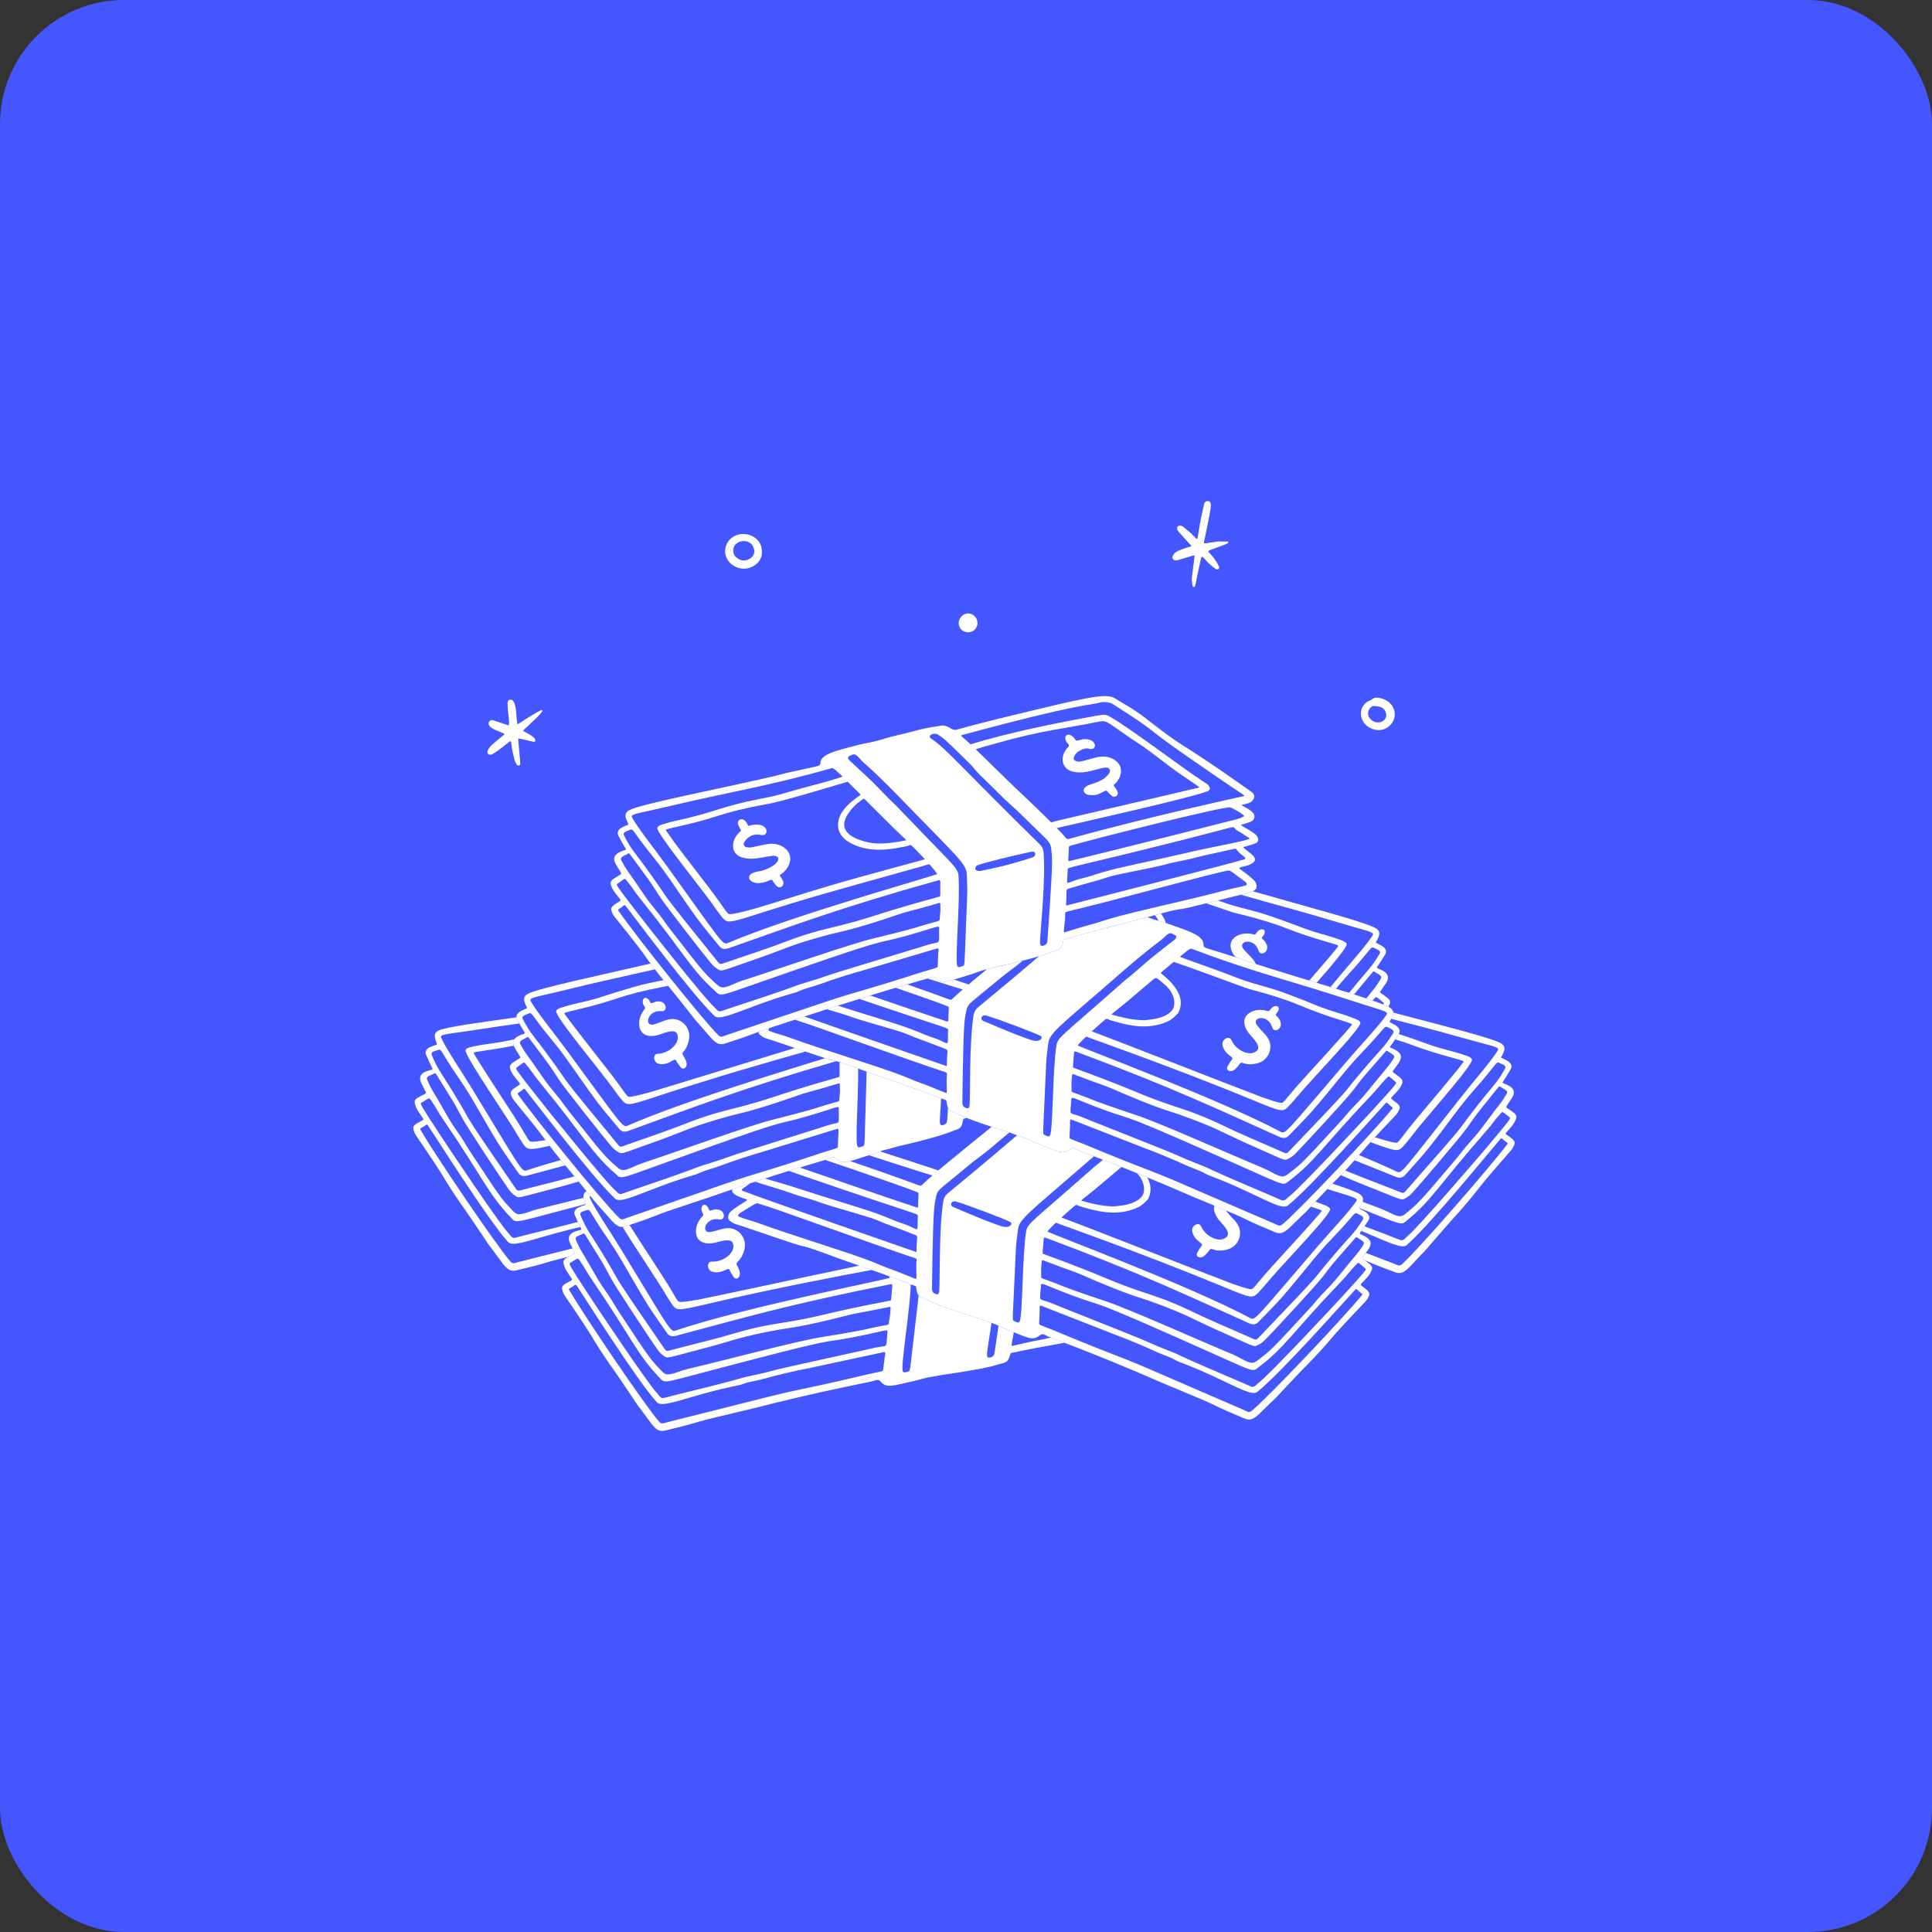 <?xml version="1.0" encoding="utf-8"?>
<svg xmlns="http://www.w3.org/2000/svg" fill="none" height="100%" overflow="visible" preserveAspectRatio="none" style="display: block;" viewBox="0 0 374 374" width="100%">
<rect x="0" y="0" width="374" height="374" fill="#333333" stroke="none"/>
<g id="Frame 3">
<rect fill="#4457FF" height="374" rx="24" width="374"/>
<g id="stack-of-money-1--finance-banknote-stack-of-money">
<g id="money 6">
<path d="M105.598 220.706C104.663 220.857 103.482 221.022 103.102 221.022C102.165 221.022 102.676 221.005 99.36 215.852C97.86 213.52 91.682 204.144 91.697 203.807C91.814 203.559 95.06 203.319 99.453 202.425C99.286 201.957 99.313 201.544 99.557 201.189C97.931 201.56 96.998 201.756 93.531 202.221C92.786 202.321 90.972 202.709 90.894 202.74C89.998 203.087 89.998 203.262 90.328 203.982C91.15 205.784 94.268 210.542 96.774 214.366C101.181 221.09 99.309 218.5 101.133 221.232C102.057 222.616 102.187 222.771 106.408 221.804C106.087 221.378 105.851 221.053 105.6 220.706H105.598Z" fill="white" id="vector"/>
<path d="M110.933 242.834C111.405 242.585 111.353 242.65 110.837 241.671C108.089 242.364 104.672 243.224 100.337 244.31C99.694 244.471 99.29 244.749 98.828 244.229C96.14 241.195 84.1 223.411 81.379 218.674C81.205 218.371 81.548 218.433 82.453 217.784C82.632 217.655 82.723 217.679 82.836 217.847C84.358 220.103 94.326 235.942 98.331 240.407C99.199 241.374 101.899 240.295 107.408 238.77C109.721 238.13 111.257 237.767 112.34 237.531C112.217 237.283 112.044 236.92 111.871 236.547C111.071 236.759 110.064 237.021 108.774 237.346C105.805 238.094 101.094 239.224 99.868 239.57C99.061 239.797 98.968 239.284 98.357 238.636C96.567 236.745 86.664 221.938 85.124 219.581C81.262 213.671 81.289 213.646 81.572 213.474C82.9 212.669 83.048 212.459 83.285 212.8C84.977 215.232 84.158 214.338 86.041 217.091C93.399 227.857 94.539 231.138 98.775 235.571C99.755 236.595 99.353 236.791 104.355 235.465C107.794 234.554 110.775 233.766 113.366 233.087C113.359 233.054 113.346 233.014 113.328 232.966C113.177 232.569 113.041 232.199 112.984 231.863C109.757 232.673 106.684 233.443 104.328 234.003C102.952 234.329 101.862 234.855 101.082 234.981C100.413 235.089 100.007 235.212 99.17 234.284C97.658 232.609 97.462 232.759 93.228 226.269C92.508 225.168 90.675 222.461 90.202 221.644C88.635 218.938 88.099 218.713 86.313 215.552C83.474 210.526 83.636 211.201 82.711 209.083C82.426 208.43 82.901 208.335 83.832 207.932C84.297 207.73 84.22 207.6 84.591 208.195C88.382 214.289 87.803 213.291 89.424 216.339C90.433 218.235 97.381 228.708 98.481 230.234C98.849 230.745 99.287 231.199 99.822 231.546C100.501 231.986 100.146 231.914 108.064 229.843C109.613 229.438 110.819 229.073 112.023 228.717C111.714 228.339 111.446 228.013 111.207 227.723C111.075 227.76 110.945 227.796 110.816 227.832C107.415 228.762 102.849 229.859 100.675 230.454C100.307 230.555 100.098 230.468 99.904 230.185C89.247 214.705 91.328 217.493 89.159 213.836C84.996 206.816 85.105 207.751 83.626 204.351C83.331 203.671 83.802 203.572 84.585 203.319C85.641 202.975 84.906 203.068 88.943 208.903C91.54 212.657 93.02 215.748 96.472 221.381C97.538 223.121 99.869 226.36 100.342 227.059C100.771 227.693 101.382 227.755 102.12 227.558C104.669 226.881 107.064 226.233 109.423 225.598C109.163 225.289 108.898 224.97 108.566 224.558C106.137 225.236 103.89 225.913 101.957 226.569C100.98 226.901 100.813 226.244 91.447 210.862C89.249 207.252 86.319 202.975 85.403 200.893C85.072 200.14 86.58 200.233 92.41 199.317C95.341 198.856 98.009 198.476 100.538 198.133C100.318 197.744 100.135 197.409 100.079 197.292C100.022 197.17 99.99 197.056 99.979 196.945C92.898 197.908 86.567 198.795 85.043 199.423C83.799 199.937 84.113 200.844 84.534 201.952C84.692 202.369 84.466 202.166 83.302 202.68C82.769 202.915 82.187 203.403 82.461 204.145C82.578 204.467 83.445 206.349 83.67 206.755C83.885 207.141 83.547 207.039 82.653 207.342C81.335 207.789 81.045 208.588 81.576 209.719C82.503 211.691 82.728 211.513 82.141 211.823C80.67 212.6 80.067 212.75 80.331 213.716C80.566 214.577 80.733 214.828 81.78 216.353C82.158 216.905 81.929 216.732 80.643 217.498C80.257 217.728 79.925 218.075 80.015 218.513C80.13 219.073 80.286 219.444 80.608 219.915C87.217 229.598 84.824 226.502 88.409 231.865C89.736 233.85 89.83 233.813 93.151 238.782C95.834 242.795 93.71 239.657 96.315 243.244C97.86 245.371 98.456 246.28 100.013 245.908C105.912 244.506 105.87 244.319 108.11 243.759C108.585 243.64 109.284 243.47 110.084 243.279C110.325 243.152 110.609 243.01 110.936 242.838L110.933 242.834Z" fill="white" id="vector_2"/>
</g>
<g id="money 5">
<path d="M136.026 235.403C136.32 235.103 135.981 234.935 135.842 234.377C135.635 233.548 136.146 233.074 136.523 233.244C137.329 233.607 137.071 234.49 137.573 234.338C137.935 234.229 138.314 234.106 138.672 234.114C140.017 234.144 140.349 235.253 140.005 235.787C139.544 236.501 138.81 235.579 137.483 236.313C136.236 237.002 136.075 238.775 137.603 238.48C139.204 238.171 140.063 237.653 141.303 237.763C143.034 237.916 144.775 239.747 144.026 242.169C143.308 244.487 142.294 244.122 142.657 244.883C142.674 244.919 143.047 245.581 143.203 246.322C143.394 247.233 142.529 247.962 141.999 247.18C141.026 245.739 141.29 245.481 140.756 245.712C139.793 246.129 138.93 246.534 137.821 246.16C137.087 245.912 136.937 245.03 137.14 244.615C137.361 244.163 137.677 244.218 138.124 244.217C140.175 244.213 142.437 242.42 141.901 240.751C141.641 239.942 140.651 239.956 138.861 240.448C137.828 240.733 136.611 240.894 135.643 240.287C134.346 239.474 134.365 237.1 136.026 235.403Z" fill="white" id="vector_3"/>
<path d="M203.412 258.926C203.006 259.022 202.599 259.119 202.189 259.207C201.363 259.388 200.527 259.525 199.699 259.699C195.409 260.602 195.8 260.807 195.855 260.106C196.111 258.716 196.204 258.239 196.253 257.884C195.882 257.733 195.479 257.572 195.038 257.402C194.448 257.175 193.88 256.896 193.303 256.633C192.882 259.533 192.522 261.88 192.511 261.939C192.445 262.319 192.309 262.57 191.913 262.713C191.252 262.954 191.016 262.773 191.066 262.059C191.116 261.331 191.51 258.958 191.936 256.08C191.817 256.04 191.699 256.003 191.577 255.97C190.94 255.793 190.334 255.51 189.704 255.303C189.017 255.078 185.213 253.945 181.411 252.477C180.344 252.065 179.321 251.543 178.277 251.071C178.088 250.985 177.939 250.872 177.822 250.738C177.729 251.971 177.466 253.846 176.343 263.603C176.206 264.793 176.129 265.398 175.947 265.462C175.665 265.562 175.37 265.644 175.073 265.676C174.974 265.688 174.805 265.554 174.761 265.448C174.325 264.394 176.161 253.751 176.31 248.628C175.817 248.43 175.06 248.105 172.049 247.016C172.134 247.147 172.203 247.263 172.255 247.357C171.478 247.746 143.876 253.122 130.748 257.581C129.77 257.913 129.603 257.255 120.239 241.874C118.041 238.264 115.11 233.987 114.195 231.905C114.122 231.738 114.139 231.612 114.273 231.508C114.121 231.317 113.948 231.101 113.752 230.858C113.677 230.765 113.604 230.674 113.532 230.584C112.648 231.115 112.942 231.955 113.324 232.963C113.483 233.38 113.257 233.177 112.092 233.691C111.56 233.925 110.977 234.413 111.251 235.155C111.369 235.477 112.235 237.359 112.46 237.766C112.676 238.151 112.337 238.049 111.444 238.352C110.126 238.8 109.835 239.599 110.367 240.73C111.294 242.702 111.519 242.524 110.931 242.833C109.46 243.611 108.858 243.761 109.121 244.727C109.355 245.588 109.522 245.839 110.569 247.363C110.947 247.915 110.718 247.743 109.432 248.509C109.046 248.739 108.714 249.086 108.804 249.523C108.92 250.084 109.076 250.454 109.398 250.926C116.007 260.609 113.614 257.512 117.198 262.876C118.525 264.861 118.62 264.824 121.941 269.793C124.623 273.806 122.498 270.668 125.104 274.254C126.649 276.382 127.245 277.29 128.802 276.919C134.701 275.517 134.66 275.329 136.899 274.769C138.914 274.266 144.916 272.863 145.755 272.649C158.916 269.279 168.062 267.602 168.762 267.412C169.728 267.149 169.98 266.88 170.575 267.541C171.726 268.818 172.904 268.177 176.802 267.365C178.024 267.11 179.196 266.645 180.448 266.509C181.105 266.438 181.749 266.255 182.405 266.153C183.118 266.042 187.056 265.537 191.046 264.704C192.165 264.469 193.259 264.119 194.364 263.822C194.933 263.669 195.22 263.246 195.391 262.726C195.673 261.866 195.586 261.92 195.944 261.868C197.263 261.672 196.209 261.685 206.069 259.938C204.824 259.461 203.919 259.121 203.408 258.925L203.412 258.926ZM171.325 262.54L171.279 262.533C171.171 263.442 171.06 264.346 170.96 265.253C170.935 265.482 170.279 265.534 167.893 266.062C165.852 266.513 162.495 267.369 157.671 268.387C149.259 270.162 152.404 269.499 129.131 275.326C128.488 275.487 128.084 275.766 127.622 275.245C124.934 272.211 112.894 254.427 110.173 249.69C109.999 249.387 110.342 249.449 111.247 248.801C111.426 248.672 111.517 248.695 111.63 248.862C113.152 251.12 123.12 266.958 127.126 271.422C127.994 272.389 130.694 271.311 136.203 269.785C141.633 268.281 142.784 268.31 143.839 267.912C145.13 267.425 146.509 267.29 147.827 266.915C150.31 266.209 154.515 265.237 156.188 264.939C156.266 264.926 171.058 261.749 171.086 261.744C171.45 261.672 171.376 261.875 171.325 262.542V262.54ZM171.762 258.23C171.492 261.228 171.984 260.338 169.429 260.878C168.714 261.028 169.437 260.917 154.374 264.217C147.617 265.697 150.555 265.235 144.475 266.531C143.409 266.759 142.98 266.996 137.568 268.359C134.599 269.107 129.888 270.237 128.662 270.582C127.855 270.81 127.762 270.296 127.151 269.649C125.361 267.758 115.458 252.951 113.918 250.593C110.056 244.684 110.083 244.659 110.366 244.487C111.694 243.681 111.842 243.472 112.079 243.813C113.771 246.245 112.953 245.351 114.834 248.104C122.193 258.87 123.333 262.151 127.569 266.584C128.549 267.608 128.147 267.804 133.148 266.477C165.482 257.906 157.238 260.451 165.721 258.762C172.324 257.448 171.867 257.077 171.762 258.23ZM172.374 253.656C172.261 255.115 172.434 253.701 172.037 256.187C171.969 256.615 172.028 256.297 167.102 257.437C166.047 257.682 160.071 258.693 159.001 258.853C154.617 259.514 140.43 263.281 133.121 265.014C131.747 265.341 130.657 265.867 129.876 265.993C129.207 266.1 128.801 266.224 127.964 265.296C126.453 263.621 126.255 263.769 122.021 257.281C121.302 256.179 119.469 253.472 118.996 252.656C117.429 249.949 116.893 249.725 115.107 246.564C112.267 241.537 112.43 242.213 111.505 240.095C111.22 239.442 111.695 239.346 112.625 238.944C113.091 238.742 113.014 238.611 113.385 239.207C117.176 245.3 116.597 244.303 118.217 247.351C119.226 249.247 126.174 259.719 127.274 261.246C127.642 261.756 128.08 262.211 128.615 262.557C129.294 262.997 128.939 262.925 136.856 260.854C141.514 259.637 143.067 258.792 150.767 257.399C152.642 257.06 155.056 256.95 164.432 254.536C166.157 254.092 166.214 254.232 171.488 253.136C172.485 252.928 172.436 252.846 172.374 253.656ZM172.619 250.213C172.49 251.885 172.582 251.724 172.107 251.815C158.291 254.463 159.601 254.796 150.546 256.213C145.375 257.022 142.163 258.145 139.608 258.844C136.208 259.774 131.642 260.871 129.467 261.466C129.099 261.567 128.891 261.479 128.697 261.197C118.04 245.717 120.121 248.504 117.952 244.848C113.789 237.827 113.898 238.763 112.419 235.362C112.124 234.683 112.595 234.584 113.378 234.33C114.434 233.987 113.699 234.08 117.736 239.915C120.333 243.669 121.812 246.76 125.265 252.393C126.332 254.133 128.662 257.372 129.134 258.071C129.564 258.705 130.174 258.767 130.912 258.57C143.669 255.18 152.582 252.534 172.272 248.63C172.889 248.508 172.743 248.602 172.618 250.214L172.619 250.213Z" fill="white" id="vector_4"/>
<path d="M166.346 244.994C157.408 246.86 137.684 251.111 135.239 251.575C134.386 251.737 132.409 252.037 131.896 252.037C130.96 252.037 131.471 252.021 128.155 246.868C127.106 245.236 123.769 240.162 121.863 237.142L121.214 237.358C120.96 237.443 120.73 237.489 120.513 237.499C121.87 239.741 123.86 242.779 125.568 245.382C129.975 252.106 128.103 249.516 129.926 252.248C130.976 253.822 131 253.808 137.173 252.362C150.168 249.316 163.099 246.896 168.739 245.836C168.016 245.581 167.222 245.301 166.346 244.994Z" fill="white" id="vector_5"/>
</g>
<g id="money 7">
<path d="M242.693 180.893C240.408 180.242 238.313 181.358 238.217 182.885C238.161 183.789 238.603 184.601 239.159 185.283C239.228 185.305 239.298 185.326 239.369 185.349C240.117 185.587 240.847 185.887 241.595 186.131C242.092 186.293 242.602 186.457 243.122 186.623C242.624 185.504 241.767 184.993 240.74 183.746C239.752 182.544 241.389 181.838 242.588 182.606C243.866 183.422 243.406 184.507 244.254 184.571C244.888 184.618 245.704 183.798 245.089 182.602C244.925 182.284 244.636 182.009 244.368 181.744C243.995 181.374 244.894 181.18 244.829 180.299C244.797 179.886 244.138 179.663 243.508 180.242C243.085 180.631 243.099 181.008 242.695 180.894L242.693 180.893Z" fill="white" id="vector_6"/>
<path d="M233.511 174.871C233.549 174.885 233.588 174.898 233.628 174.912C238.742 176.664 238.463 176.592 239.956 176.95C243.827 177.876 246.933 178.869 249.132 179.741C254.526 181.88 258.987 182.786 259.084 183.096C259.063 183.309 256.083 186.772 253.442 189.818C253.922 189.963 254.4 190.109 254.873 190.254C257.925 186.751 260.842 183.306 260.695 182.726C260.643 182.524 260.439 182.379 260.027 182.15C259.954 182.109 258.211 181.475 257.487 181.274C251.71 179.664 253.201 179.868 246.162 177.42C241.825 175.912 240.34 175.992 235.775 174.311C234.913 174.525 234.165 174.711 233.511 174.871Z" fill="white" id="vector_7"/>
<path d="M223.57 177.159C223.746 177.374 223.908 177.609 224.057 177.868C224.129 177.997 224.195 178.126 224.251 178.253C224.826 178.416 225.235 178.517 225.49 178.607C225.554 178.63 225.617 178.652 225.679 178.673C225.494 178.025 225.165 177.41 224.749 176.836C224.365 176.939 223.97 177.048 223.569 177.159H223.57Z" fill="white" id="vector_8"/>
<path d="M240.316 173.177C240.282 173.186 240.248 173.194 240.214 173.203C246.142 174.926 251.76 176.356 258.997 178.547C264.645 180.256 266.152 180.372 265.72 181.072C264.527 183.01 261.035 186.842 258.361 190.115C258.092 190.445 257.828 190.767 257.571 191.081C257.926 191.19 258.276 191.297 258.621 191.405C259.407 190.44 260.208 189.501 261.11 188.519C265.912 183.297 265.196 183.103 266.194 183.587C266.936 183.946 267.389 184.11 267.003 184.742C265.199 187.696 265.286 187.098 261.163 192.198C261.488 192.3 261.807 192.402 262.118 192.502C262.774 191.706 263.754 190.536 265.519 188.418C265.968 187.88 265.873 187.998 266.306 188.261C267.171 188.789 267.63 188.949 267.258 189.556C266.292 191.131 266.26 191.035 264.496 193.276C264.919 193.418 265.319 193.555 265.696 193.685C265.835 193.53 265.993 193.357 266.177 193.159C266.459 192.855 266.577 193.082 267.782 194.063C267.873 194.136 267.933 194.187 267.774 194.454C268.188 194.622 268.526 194.773 268.778 194.905C268.845 194.775 268.909 194.636 268.979 194.473C269.373 193.552 268.796 193.321 267.446 192.349C266.908 191.959 267.105 192.168 268.294 190.341C268.977 189.295 268.799 188.464 267.555 187.84C266.713 187.417 266.364 187.47 266.63 187.118C266.909 186.747 268.025 185.001 268.187 184.699C268.56 184.002 268.05 183.438 267.555 183.133C266.471 182.463 266.221 182.634 266.434 182.242C267.003 181.202 267.44 180.348 266.277 179.667C264.22 178.464 252.287 175.344 242.542 172.537C241.806 172.943 240.912 173.028 240.314 173.178L240.316 173.177Z" fill="white" id="vector_9"/>
</g>
<g id="money 8">
<path d="M284.951 205.08C284.896 204.879 284.69 204.738 284.275 204.517C284.201 204.476 282.447 203.873 281.72 203.683C276.038 202.203 277.352 202.345 270.763 200.165C270.649 200.352 270.377 200.766 270.085 201.199C271.324 201.573 272.412 201.942 273.341 202.293C278.771 204.339 283.246 205.17 283.348 205.478C283.322 205.816 276.057 214.376 274.287 216.51C270.372 221.225 270.877 221.302 269.948 221.189C269.439 221.128 267.513 220.59 266.686 220.327C266.558 220.285 266.381 220.228 266.159 220.154C265.83 220.511 265.542 220.824 265.291 221.1C270.626 223.053 270.69 223.019 271.879 221.636C272.411 221.015 272.644 220.74 273.46 219.674C276.135 216.181 285.23 206.097 284.953 205.079L284.951 205.08Z" fill="white" id="vector_10"/>
<path d="M293.436 216.684C293.815 215.756 293.235 215.535 291.868 214.585C291.323 214.206 291.524 214.41 292.683 212.564C293.347 211.506 293.155 210.678 291.901 210.075C291.051 209.665 290.702 209.726 290.963 209.369C291.235 208.993 292.322 207.228 292.478 206.924C292.84 206.221 292.32 205.666 291.82 205.368C290.725 204.718 290.477 204.891 290.684 204.497C291.235 203.446 291.657 202.585 290.484 201.925C288.62 200.876 278.783 198.421 269.71 196.021C269.728 196.392 269.554 196.792 269.315 197.23C273.578 198.336 277.96 199.443 283.184 200.928C288.86 202.541 290.368 202.631 289.948 203.339C288.788 205.295 285.363 209.187 282.745 212.505C271.59 226.643 271.345 227.276 270.415 226.828C268.312 225.817 265.807 224.73 263.089 223.619C262.851 223.898 262.584 224.205 262.228 224.603C264.783 225.632 267.363 226.681 270.133 227.79C270.842 228.073 271.455 228.087 271.959 227.509C272.512 226.873 275.217 223.938 276.486 222.34C280.594 217.166 282.435 214.276 285.466 210.863C290.178 205.559 289.459 205.378 290.467 205.846C291.214 206.193 291.671 206.348 291.295 206.987C289.417 210.185 289.638 209.268 284.656 215.735C282.063 219.103 284.465 216.587 272.016 230.667C271.789 230.924 271.572 230.986 271.218 230.841C269.131 229.989 264.732 228.348 261.468 227.013C261.131 226.875 260.783 226.729 260.421 226.573C260.084 226.935 259.813 227.219 259.556 227.483C260.92 228.069 262.207 228.649 263.957 229.341C271.567 232.353 271.206 232.382 271.933 232.028C272.506 231.749 272.996 231.349 273.423 230.887C274.699 229.506 282.861 219.949 284.091 218.188C286.068 215.359 285.372 216.279 289.872 210.687C290.312 210.141 290.22 210.26 290.657 210.517C291.533 211.029 291.993 211.182 291.63 211.795C290.456 213.786 290.698 213.135 287.273 217.781C285.118 220.704 284.559 220.862 282.676 223.359C282.107 224.113 279.961 226.578 279.114 227.585C274.127 233.516 273.95 233.344 272.247 234.824C271.303 235.643 270.915 235.472 270.266 235.285C269.506 235.066 268.487 234.412 267.161 233.923C266.148 233.549 265.001 233.115 263.763 232.645C263.654 232.974 263.456 233.325 263.238 233.701C263.2 233.767 263.175 233.818 263.167 233.858C264.362 234.334 265.624 234.839 266.958 235.371C271.762 237.291 271.388 237.05 272.484 236.15C277.224 232.263 278.752 229.143 287.357 219.344C289.558 216.839 288.638 217.627 290.61 215.417C290.886 215.109 291.009 215.334 292.23 216.293C292.491 216.498 292.514 216.527 287.967 221.926C286.153 224.079 274.536 237.584 272.53 239.245C271.843 239.813 271.689 240.312 270.916 239.989C269.967 239.592 266.826 238.415 264.149 237.395C263.928 237.722 263.704 238.048 263.533 238.286C268.814 240.465 271.363 241.859 272.341 241.005C276.857 237.057 288.665 222.538 290.448 220.481C290.58 220.329 290.673 220.317 290.836 220.466C291.655 221.219 292.003 221.199 291.794 221.479C288.521 225.853 274.42 242.054 271.386 244.739C270.865 245.2 270.497 244.876 269.879 244.638C267.858 243.863 266.044 243.166 264.409 242.537C263.628 243.589 263.56 243.488 264.008 243.828C264.069 243.874 264.128 243.919 264.186 243.962C265.188 244.398 266.508 244.965 270.01 246.261C271.511 246.817 272.212 245.987 274.003 244.062C277.023 240.816 274.535 243.674 277.683 240.015C281.579 235.485 281.669 235.532 283.226 233.722C287.432 228.831 284.683 231.615 292.413 222.802C292.79 222.372 292.989 222.023 293.172 221.48C293.314 221.057 293.027 220.672 292.671 220.397C291.488 219.483 291.24 219.625 291.682 219.124C292.905 217.737 293.101 217.507 293.438 216.682L293.436 216.684Z" fill="white" id="vector_11"/>
</g>
<g id="money 4">
<path d="M237.515 234.587C237.45 234.504 237.397 234.423 237.356 234.347C236.649 234.051 235.852 233.72 235.061 233.39C235.039 233.48 235.023 233.572 235.014 233.666C234.916 234.805 235.613 235.815 236.338 236.604C237.592 237.971 238.056 238.847 237.453 239.447C236.211 240.686 233.585 239.49 232.647 237.666C232.442 237.267 232.347 236.961 231.844 236.97C231.382 236.979 230.666 237.514 230.78 238.281C230.952 239.438 231.706 240.022 232.517 240.689C232.966 241.06 232.614 240.942 231.778 242.465C231.322 243.293 232.364 243.731 233.089 243.145C233.678 242.669 234.097 242.034 234.121 242.003C234.633 241.333 234.771 242.402 237.16 241.984C239.658 241.548 240.494 239.163 239.841 237.552C239.373 236.399 238.52 235.87 237.516 234.586L237.515 234.587Z" fill="white" id="vector_12"/>
<path d="M170.33 222.884C169.625 223.133 168.934 223.421 168.22 223.64C174.925 225.832 181.144 227.791 181.213 227.732L182.122 226.947C182.375 226.727 182.108 226.714 170.33 222.884Z" fill="white" id="vector_13"/>
<path d="M256.835 233.457C256.773 233.42 255.46 232.905 254.645 232.627C254.277 233.022 253.986 233.335 253.751 233.588C255.044 233.999 255.832 234.251 255.869 234.38C255.829 234.716 248.219 242.971 246.361 245.03C242.256 249.579 242.758 249.678 241.833 249.528C241.327 249.445 239.424 248.829 238.609 248.531C235.577 247.425 204.924 235.352 204.796 235.449C203.636 236.314 203.623 236.298 203.665 236.41C203.709 236.526 220.177 242.207 236.574 248.995C242.432 251.419 242.452 251.438 243.744 250.054C244.301 249.456 244.545 249.189 245.404 248.159C248.221 244.779 257.723 235.077 257.487 234.049C257.44 233.846 257.24 233.696 256.834 233.457H256.835Z" fill="white" id="vector_14"/>
<path d="M264.008 243.831C263.478 243.429 263.671 243.642 264.904 241.845C265.611 240.815 265.454 239.98 264.225 239.325C263.393 238.881 263.043 238.928 263.318 238.581C263.606 238.217 264.764 236.499 264.933 236.201C265.323 235.513 264.828 234.937 264.339 234.62C263.272 233.924 263.017 234.088 263.24 233.702C263.834 232.675 264.29 231.832 263.145 231.124C262.438 230.686 260.535 229.987 257.946 229.134C257.666 229.424 257.34 229.763 256.951 230.173C261.688 231.696 262.971 231.871 262.553 232.515C261.314 234.423 257.731 238.171 254.979 241.378C243.252 255.046 242.981 255.667 242.071 255.182C229.836 248.663 203.463 238.9 202.759 238.39C203.678 237.202 207.155 234.183 207.653 233.764C207.871 233.58 208.08 233.318 208.329 233.266C208.544 233.22 208.802 233.44 209.052 233.516C212.241 234.487 216.277 235.553 220.19 233.773C220.972 233.417 221.546 232.837 222.135 232.257C222.303 232.092 222.884 230.929 222.676 229.585C222.585 229.005 222.375 228.447 222.083 227.916C221.398 227.635 220.734 227.363 220.091 227.103C220.427 227.453 220.729 227.84 220.98 228.308C221.744 229.728 221.471 231.076 221.089 231.548C219.947 232.96 218.077 233.279 216.143 233.492C215.361 233.579 213.308 233.594 209.474 232.471C209.098 232.361 209.379 232.378 212.158 230.073C213.943 228.591 216.12 226.723 217.087 225.9C215.756 225.373 214.562 224.907 213.523 224.507C213.406 224.608 213.283 224.712 213.155 224.821C212.317 225.537 213.099 224.755 209.905 227.579C200.038 236.298 198.902 236.816 198.65 238.346C197.865 243.085 197.996 254.826 197.366 255.84C197.306 255.937 197.117 256.041 197.022 256.015C196.734 255.934 196.455 255.806 196.194 255.662C196.026 255.569 196.046 254.961 196.103 253.764C196.836 238.393 196.525 242.46 197.057 238.048C197.302 236.004 198.99 234.916 209.183 226.074C210.091 225.287 210.937 224.55 211.765 223.835C210.082 223.194 209.066 222.818 208.858 222.723C207.947 222.309 207.742 222.003 207.047 222.559C205.707 223.634 204.646 222.814 200.93 221.387C199.764 220.939 198.682 220.292 197.467 219.958C197.271 219.904 197.078 219.84 196.885 219.77C193.752 222.445 189.5 226.055 183.514 230.972C182.979 231.412 182.697 231.956 182.591 232.616C181.753 237.826 181.976 248.207 181.821 249.864C181.755 250.578 181.494 250.717 180.88 250.374C180.512 250.167 180.419 249.899 180.414 249.513C180.413 249.38 180.528 238.339 180.8 234.381C180.905 232.859 181.145 231.977 181.177 231.804C181.373 230.748 181.64 230.428 182.778 229.487C182.805 229.465 188.313 224.944 188.34 224.924C192.786 221.603 191.13 222.72 195.387 219.227C194.825 219.051 193.559 218.664 191.963 218.134C186.558 222.508 180.219 227.638 178.55 229.325C178.344 229.533 178.205 229.586 177.929 229.484C173.71 227.912 169.058 226.283 164.606 224.771C163.419 225.084 162.737 225.047 162.008 224.368C161.358 223.762 161.13 224.053 160.191 224.398C160.122 224.424 159.969 224.471 159.735 224.542C167.451 227.127 176.157 230.181 177.567 230.787C177.916 230.938 177.814 230.805 177.725 233.148C177.754 233.15 177.751 233.152 177.709 233.575C177.696 233.712 177.662 233.805 177.485 233.746C171.63 231.804 161.901 228.458 154.824 226.011C154.17 226.211 153.463 226.429 152.706 226.664C153.505 226.945 154.407 227.26 155.427 227.611C177.703 235.285 177.683 234.88 177.674 235.369C177.674 235.393 177.611 237.313 177.634 237.313C177.622 237.455 177.605 237.596 177.6 237.739C177.577 238.338 176.757 237.513 174.864 236.897C172.356 236.083 171.788 235.508 166.463 233.827C164.698 233.269 157.544 231.068 154.762 230.149C152.637 229.448 150.205 228.749 148.082 228.131C147.463 228.331 146.822 228.539 146.165 228.756C147.086 229.064 149.684 229.835 151.576 230.441C152.746 230.815 153.896 231.256 155.073 231.605C156.463 232.017 157.857 232.421 159.217 232.925C160.982 233.579 168.247 235.552 169.379 236.043C171.975 237.169 172.736 237.3 177.211 239.082C177.469 239.185 177.575 239.338 177.548 239.641C177.281 242.693 177.64 242.478 177 242.245C176.77 242.162 146.158 231.524 143.743 230.515C143.133 230.26 144.401 229.803 145.134 229.095C144.052 229.454 142.925 229.833 141.756 230.231C141.51 230.972 142.611 231.533 143.675 231.889C145.439 232.477 144.629 232.069 141.628 234.359C141.104 234.759 140.702 235.717 141.161 236.196C141.888 236.954 143.048 237.141 143.762 237.386C155.011 241.247 154.493 241.013 155.465 241.238C157.403 241.684 160.398 242.93 163.339 243.95C177.098 248.721 175.609 248.435 177.037 248.89C177.382 249 177.303 248.933 177.445 249.826C177.53 250.366 177.744 250.83 178.282 251.074C179.325 251.545 180.347 252.068 181.415 252.479C185.217 253.947 189.023 255.081 189.708 255.305C190.339 255.512 190.945 255.796 191.582 255.972C192.796 256.307 193.877 256.956 195.042 257.405C198.756 258.836 199.817 259.658 201.158 258.584C201.853 258.028 202.058 258.335 202.969 258.75C203.629 259.05 212.384 262.182 224.828 267.633C225.622 267.981 231.32 270.333 233.227 271.156C235.346 272.069 235.276 272.247 240.871 274.584C242.348 275.201 243.082 274.401 244.95 272.551C248.1 269.433 245.497 272.186 248.792 268.658C252.872 264.292 252.959 264.342 254.589 262.599C258.993 257.885 256.132 260.553 264.218 252.064C264.612 251.65 264.826 251.31 265.03 250.775C265.19 250.358 264.918 249.962 264.574 249.672C263.429 248.71 263.175 248.843 263.637 248.36C264.916 247.025 265.122 246.803 265.492 245.991C265.908 245.08 265.337 244.836 264.011 243.831H264.008ZM177.441 243.942C177.352 245.068 177.363 244.67 177.411 247.164C177.352 247.865 177.771 247.726 173.684 246.141C172.895 245.835 172.092 245.564 171.306 245.253C170.461 244.92 169.631 244.553 168.788 244.222C163.935 242.315 153.941 239.362 146.695 236.729C145.658 236.352 144.392 236.041 143.181 235.585C142.641 235.38 142.929 235.039 143.296 234.803C143.477 234.686 145.846 233.195 146.286 233.005C146.454 232.932 146.606 232.925 146.8 232.98C150.311 233.966 167.462 240.336 177.198 243.573C177.384 243.634 177.457 243.752 177.442 243.943L177.441 243.942ZM193.753 237.344C192.132 236.816 189.709 235.88 184.472 233.635C183.782 233.34 184.139 232.325 185.085 232.603C187.499 233.307 194.554 236.003 195.594 236.567C196.105 236.844 195.569 237.936 193.754 237.345L193.753 237.344ZM201.94 241.153C202.078 239.542 201.949 239.425 202.538 239.646C221.338 246.678 229.708 250.728 241.749 256.135C242.446 256.448 243.058 256.486 243.585 255.929C244.163 255.317 246.986 252.495 248.32 250.95C252.637 245.949 254.596 243.137 257.765 239.851C262.692 234.745 261.98 234.536 262.968 235.044C263.7 235.421 264.149 235.595 263.749 236.217C261.74 239.334 261.998 238.429 256.757 244.684C254.026 247.944 256.53 245.528 243.514 259.084C243.277 259.331 243.057 259.384 242.709 259.224C240.66 258.286 236.331 256.467 233.125 254.999C230.717 253.897 227.729 252.27 222.756 250.636C214.049 247.776 215.395 247.659 202.188 242.814C201.734 242.648 201.798 242.821 201.94 241.15V241.153ZM201.626 244.589C201.696 243.78 201.634 243.853 202.584 244.219C207.613 246.152 207.691 246.023 209.323 246.741C218.186 250.637 220.551 251.136 222.346 251.774C229.719 254.391 231.115 255.476 235.516 257.43C242.996 260.752 242.633 260.766 243.375 260.443C243.959 260.187 244.464 259.809 244.909 259.365C246.242 258.036 254.789 248.823 256.092 247.116C258.184 244.369 257.45 245.26 262.176 239.859C262.638 239.331 262.54 239.446 262.968 239.721C263.82 240.269 264.275 240.441 263.888 241.038C262.632 242.979 262.902 242.34 259.288 246.841C257.015 249.671 256.449 249.807 254.466 252.225C253.867 252.954 251.621 255.329 250.733 256.301C245.507 262.02 245.337 261.842 243.574 263.251C242.598 264.031 242.218 263.844 241.575 263.63C240.826 263.381 239.834 262.685 238.53 262.141C231.598 259.25 218.205 253.241 213.986 251.881C212.956 251.549 207.221 249.587 206.221 249.175C201.542 247.255 201.55 247.578 201.551 247.145C201.56 244.626 201.503 246.05 201.627 244.592L201.626 244.589ZM263.651 250.717C260.201 254.953 245.447 270.56 242.304 273.119C241.765 273.559 241.41 273.218 240.802 272.955C218.776 263.446 221.772 264.608 213.757 261.498C209.161 259.716 205.986 258.329 204.045 257.554C201.777 256.648 201.136 256.49 201.149 256.26C201.198 255.349 201.235 254.438 201.275 253.525H201.228C201.285 252.857 201.245 252.645 201.593 252.776C201.62 252.786 215.703 258.309 215.779 258.335C217.381 258.899 221.374 260.537 223.711 261.635C224.952 262.218 226.29 262.575 227.486 263.263C228.463 263.825 229.603 263.985 234.719 266.345C239.91 268.74 242.401 270.24 243.414 269.426C248.088 265.666 260.484 251.646 262.348 249.665C262.488 249.518 262.581 249.509 262.737 249.665C263.523 250.451 263.872 250.445 263.652 250.716L263.651 250.717ZM259.81 251.005C257.909 253.083 245.745 266.097 243.673 267.675C242.964 268.213 242.79 268.706 242.031 268.351C240.875 267.813 236.409 265.937 233.601 264.718C228.48 262.498 228.094 262.195 227.079 261.798C221.289 259.537 224.115 260.467 217.684 257.915C203.352 252.227 204.047 252.454 203.366 252.189C200.932 251.244 201.274 252.201 201.491 249.199C201.575 248.043 201.062 248.336 207.367 250.7C215.465 253.737 207.742 249.893 238.266 263.574C242.987 265.69 242.622 265.432 243.755 264.579C248.651 260.889 250.306 257.834 259.307 248.399C261.609 245.986 260.658 246.736 262.72 244.608C263.008 244.311 263.121 244.541 264.302 245.55C264.554 245.765 264.575 245.795 259.811 251.003L259.81 251.005Z" fill="white" id="vector_15"/>
</g>
<g id="money 3">
<path d="M124.779 195.369C125.045 195.044 124.694 194.906 124.505 194.363C124.226 193.556 124.694 193.039 125.084 193.175C125.918 193.466 125.738 194.368 126.226 194.174C126.576 194.035 126.943 193.878 127.301 193.854C128.643 193.767 129.072 194.843 128.774 195.405C128.378 196.157 127.566 195.303 126.307 196.148C125.126 196.944 125.12 198.725 126.616 198.298C128.183 197.85 128.994 197.259 130.238 197.26C131.976 197.261 133.871 198.933 133.335 201.411C132.822 203.783 131.781 203.508 132.208 204.234C132.229 204.269 132.658 204.895 132.878 205.621C133.147 206.511 132.35 207.313 131.754 206.579C130.658 205.229 130.899 204.949 130.388 205.225C129.464 205.725 128.641 206.204 127.502 205.927C126.748 205.744 126.523 204.879 126.689 204.447C126.869 203.977 127.188 204.004 127.634 203.965C129.677 203.782 131.773 201.799 131.094 200.183C130.764 199.4 129.779 199.5 128.04 200.147C127.036 200.521 125.838 200.786 124.821 200.267C123.458 199.571 123.271 197.204 124.779 195.369Z" fill="white" id="vector_16"/>
<path d="M184.161 215.073C183.853 214.934 183.651 214.723 183.519 214.466C183.432 215.886 183.371 216.832 183.367 216.87C183.334 217.254 183.222 217.515 182.839 217.694C182.202 217.991 181.952 217.832 181.938 217.115C181.927 216.52 182.048 214.815 182.187 212.629C181.385 212.308 179.882 211.651 169.21 207.964C168.725 207.797 168.24 207.623 167.756 207.448C167.746 208.759 167.642 211.23 167.406 219.938C167.373 221.137 167.349 221.745 167.174 221.824C166.902 221.949 166.615 222.056 166.322 222.115C166.226 222.135 166.045 222.016 165.991 221.914C165.521 221.011 166.186 212.34 166.124 206.849C164.814 206.367 163.576 205.912 162.518 205.587C162.539 205.822 162.518 206.237 162.526 206.925C162.543 208.603 162.62 208.434 162.154 208.566C148.623 212.41 149.956 212.628 141.06 214.83C135.98 216.088 132.878 217.487 130.395 218.407C127.088 219.631 122.636 221.122 120.521 221.905C120.164 222.038 119.948 221.968 119.731 221.704C107.762 207.214 110.079 209.809 107.599 206.356C102.839 199.726 103.029 200.648 101.258 197.39C100.905 196.739 101.366 196.599 102.124 196.279C103.146 195.844 102.422 196.001 106.953 201.461C109.869 204.973 111.612 207.924 115.544 213.234C116.759 214.874 119.363 217.898 119.894 218.552C120.378 219.146 120.992 219.154 121.71 218.894C134.095 214.411 142.734 211.001 161.924 205.413C161.719 205.356 161.522 205.305 161.334 205.263C160.902 205.164 160.764 205.155 159.758 204.838C152.996 206.966 132.144 213.217 121.461 217.922C120.516 218.339 120.293 217.698 109.619 203.194C107.114 199.79 103.821 195.785 102.727 193.79C102.331 193.068 103.841 193.03 109.568 191.608C116.163 189.97 121.42 188.882 126.777 187.647C126.432 187.197 126.158 186.834 125.929 186.525C116.127 188.811 104.329 191.274 102.239 192.359C101.044 192.979 101.437 193.854 101.952 194.922C102.146 195.324 101.903 195.141 100.788 195.756C100.278 196.036 99.74 196.573 100.077 197.288C100.223 197.598 101.249 199.399 101.51 199.782C101.758 200.149 101.412 200.076 100.549 200.457C99.275 201.019 99.056 201.839 99.684 202.919C100.78 204.803 100.988 204.604 100.43 204.966C99.032 205.869 98.446 206.071 98.792 207.011C99.101 207.847 99.289 208.083 100.465 209.51C100.89 210.026 100.647 209.876 99.433 210.75C99.068 211.013 98.768 211.387 98.897 211.816C99.061 212.364 99.248 212.72 99.61 213.162C107.04 222.231 104.385 219.356 108.425 224.386C109.921 226.247 110.011 226.203 113.754 230.861C116.777 234.624 114.387 231.684 117.295 235.03C119.02 237.015 119.692 237.868 121.211 237.362C126.965 235.449 126.907 235.266 129.089 234.513C131.053 233.836 136.909 231.915 137.727 231.628C150.543 227.12 159.508 224.651 160.188 224.4C161.127 224.055 161.354 223.764 162.005 224.37C163.264 225.541 164.381 224.801 168.192 223.65C169.387 223.29 170.515 222.724 171.75 222.48C172.4 222.352 173.024 222.114 173.667 221.955C174.369 221.782 178.248 220.934 182.149 219.756C183.244 219.425 184.303 218.98 185.378 218.588C185.931 218.386 186.18 217.939 186.304 217.406C186.512 216.525 186.429 216.587 186.78 216.503C186.918 216.471 187.029 216.443 187.13 216.415C186.122 216.015 185.149 215.523 184.158 215.076L184.161 215.073ZM162.187 222.053C162.182 222.283 161.533 222.393 159.203 223.127C157.209 223.754 153.94 224.9 149.223 226.334C140.999 228.837 144.074 227.903 121.399 235.741C120.773 235.957 120.394 236.269 119.889 235.791C116.946 233.004 103.398 216.341 100.273 211.857C100.074 211.571 100.421 211.603 101.265 210.877C101.432 210.733 101.524 210.749 101.652 210.905C103.364 213.021 114.679 227.928 119.059 232.025C120.008 232.913 122.603 231.603 127.959 229.601C133.237 227.629 134.386 227.556 135.402 227.068C136.647 226.471 138.009 226.214 139.289 225.726C141.701 224.806 145.805 223.47 147.445 223.027C147.522 223.006 161.979 218.551 162.006 218.542C162.363 218.439 162.307 218.647 162.314 219.316C162.314 219.316 162.208 221.138 162.188 222.051L162.187 222.053ZM160.28 217.828C159.581 218.04 160.291 217.867 145.574 222.47C138.971 224.535 141.858 223.818 135.915 225.64C134.873 225.96 134.466 226.234 129.194 228.064C126.303 229.07 121.708 230.607 120.516 231.058C119.733 231.355 119.595 230.85 118.928 230.26C116.98 228.532 105.822 214.646 104.081 212.433C99.718 206.884 99.742 206.856 100.009 206.66C101.261 205.742 101.391 205.52 101.657 205.838C103.554 208.114 102.661 207.295 104.777 209.873C113.047 219.954 114.47 223.125 119.078 227.169C120.142 228.105 119.76 228.334 124.627 226.577C156.087 215.213 148.098 218.469 156.4 216.045C162.863 214.158 162.375 213.827 162.372 214.986C162.365 217.996 162.778 217.068 160.28 217.828ZM162.468 212.929C162.438 213.361 162.468 213.039 157.661 214.605C156.632 214.94 150.767 216.47 149.715 216.724C145.405 217.764 131.601 222.757 124.473 225.123C123.131 225.567 122.091 226.188 121.325 226.38C120.668 226.545 120.275 226.705 119.36 225.853C117.708 224.317 117.525 224.482 112.74 218.388C111.927 217.352 109.864 214.817 109.321 214.044C107.524 211.486 106.971 211.309 104.916 208.316C101.649 203.556 101.869 204.215 100.762 202.185C100.421 201.561 100.887 201.423 101.778 200.94C102.224 200.699 102.136 200.575 102.557 201.138C106.867 206.876 106.203 205.933 108.083 208.827C109.253 210.628 117.09 220.453 118.319 221.877C118.73 222.353 119.207 222.768 119.77 223.067C120.484 223.446 120.124 223.405 127.832 220.651C132.367 219.031 133.84 218.055 141.388 215.994C143.226 215.492 145.621 215.172 154.751 211.948C156.431 211.355 156.5 211.488 161.658 209.937C162.633 209.643 162.578 209.565 162.586 210.378C162.602 211.842 162.651 210.417 162.472 212.929H162.468Z" fill="white" id="vector_17"/>
<path d="M153.859 202.869C144.487 205.715 127.637 210.918 125.406 211.548C124.571 211.783 122.629 212.256 122.117 212.301C121.184 212.381 121.692 212.321 117.938 207.477C116.239 205.285 109.267 196.485 109.252 196.147C109.364 195.842 113.865 195.163 119.36 193.3C121.601 192.539 124.753 191.705 128.666 190.975C128.933 190.926 129.142 190.887 129.338 190.847C129.004 190.445 128.733 190.118 128.424 189.738C126.617 190.117 125.038 190.375 122.445 191.132C115.29 193.22 116.79 193.092 110.938 194.407C110.206 194.571 108.432 195.116 108.357 195.154C107.935 195.362 107.723 195.497 107.661 195.695C107.349 196.704 116.099 207.087 118.657 210.668C119.437 211.76 119.66 212.045 120.172 212.681C121.355 214.157 121.378 214.14 127.401 212.16C138.511 208.507 149.615 205.335 155.911 203.563C155.307 203.359 154.628 203.129 153.858 202.866L153.859 202.869Z" fill="white" id="vector_18"/>
</g>
<g id="money 2">
<path d="M245.395 195.715C245.796 195.84 245.791 195.462 246.223 195.083C246.866 194.518 247.521 194.757 247.543 195.17C247.589 196.052 246.684 196.226 247.049 196.604C247.31 196.875 247.593 197.156 247.75 197.479C248.338 198.688 247.503 199.491 246.871 199.429C246.025 199.346 246.509 198.271 245.251 197.425C244.068 196.631 242.417 197.298 243.377 198.522C244.383 199.805 245.236 200.333 245.705 201.486C246.36 203.096 245.527 205.482 243.029 205.921C240.639 206.342 240.5 205.274 239.99 205.944C239.965 205.975 239.548 206.61 238.959 207.087C238.235 207.673 237.193 207.236 237.647 206.408C238.483 204.884 238.834 205.001 238.386 204.632C237.574 203.966 236.819 203.384 236.645 202.226C236.531 201.458 237.247 200.923 237.708 200.914C238.212 200.904 238.306 201.21 238.511 201.608C239.451 203.431 242.079 204.623 243.32 203.384C243.921 202.783 243.457 201.908 242.201 200.542C241.475 199.753 240.777 198.743 240.875 197.605C241.005 196.08 243.126 195.012 245.395 195.715Z" fill="white" id="vector_19"/>
<path d="M184.678 189.639C182.994 190.147 182.188 190.245 181.324 189.424C180.691 188.822 180.457 189.093 179.549 189.42C183.82 190.786 187.017 191.772 187.066 191.73L187.974 190.944C188.14 190.799 188.084 190.744 184.678 189.639Z" fill="white" id="vector_20"/>
<path d="M263.35 197.961C263.303 197.758 263.102 197.609 262.696 197.371C262.624 197.329 260.896 196.654 260.176 196.437C254.438 194.694 255.924 194.933 248.943 192.324C244.512 190.668 243.068 190.767 238.213 188.81C236.291 188.036 228.459 185.301 227.899 185.022C227.858 185.001 227.807 185.009 227.773 185.04C226.855 185.884 226.76 185.909 226.785 186.022C226.815 186.151 226.81 185.964 236.469 189.527C241.543 191.397 241.266 191.317 242.75 191.71C246.598 192.724 249.681 193.789 251.859 194.712C257.202 196.975 261.64 197.983 261.73 198.295C261.691 198.631 254.09 206.894 252.234 208.955C248.134 213.509 248.636 213.608 247.712 213.457C247.206 213.375 245.303 212.762 244.487 212.465C241.454 211.363 210.787 199.325 210.659 199.421C209.518 200.274 209.486 200.271 209.529 200.384C209.573 200.499 226.047 206.163 242.451 212.931C248.312 215.349 248.334 215.368 249.623 213.982C250.179 213.384 250.423 213.117 251.281 212.086C254.095 208.703 263.585 198.991 263.348 197.963L263.35 197.961Z" fill="white" id="vector_21"/>
<path d="M271.364 209.895C271.779 208.984 271.208 208.74 269.881 207.735C269.351 207.335 269.543 207.547 270.775 205.749C271.481 204.718 271.323 203.883 270.093 203.229C269.26 202.786 268.91 202.833 269.184 202.486C269.473 202.121 270.628 200.403 270.796 200.103C271.186 199.414 270.689 198.84 270.201 198.522C269.133 197.828 268.878 197.992 269.101 197.606C269.694 196.579 270.149 195.736 269.004 195.029C266.695 193.605 251.661 189.409 241.594 186.128C240.846 185.885 240.116 185.584 239.368 185.346C233.235 183.4 232.952 183.57 232.977 182.925C233.048 181.085 230.308 180.299 225.492 178.606C224.989 178.429 223.904 178.21 222.107 177.559C221.493 177.726 220.871 177.894 220.253 178.051C206.148 181.637 207.596 181.486 206.183 181.809C205.831 181.889 205.914 181.828 205.698 182.705C205.565 183.238 205.314 183.682 204.756 183.878C203.677 184.26 202.611 184.695 201.514 185.014C201.379 185.054 201.245 185.093 201.11 185.131C198.171 187.638 194.379 190.842 189.372 194.966C188.838 195.407 188.556 195.951 188.451 196.611C187.618 201.821 187.853 212.202 187.701 213.86C187.635 214.573 187.375 214.714 186.76 214.37C186.392 214.164 186.299 213.896 186.293 213.51C186.292 213.376 186.394 202.336 186.662 198.376C186.766 196.855 187.004 195.972 187.036 195.799C187.23 194.744 187.497 194.424 188.633 193.482C188.66 193.459 194.162 188.932 194.189 188.913C196.6 187.108 197.215 186.612 197.953 185.977C195.484 186.597 193.494 187.013 193.009 187.127C192.364 187.279 191.736 187.511 191.086 187.633C191.064 187.638 191.042 187.642 191.021 187.647C187.964 190.16 185.382 192.336 184.404 193.326C184.198 193.533 184.059 193.587 183.783 193.485C181.178 192.518 178.407 191.528 175.621 190.559C174.974 190.748 174.236 190.965 173.4 191.214C178.339 192.914 182.486 194.388 183.422 194.79C183.771 194.939 183.669 194.807 183.584 197.15C183.613 197.152 183.609 197.155 183.569 197.578C183.556 197.715 183.522 197.808 183.345 197.748C179.456 196.463 173.861 194.562 168.467 192.715C167.8 192.922 167.096 193.141 166.356 193.373C183.56 199.226 183.543 198.923 183.535 199.37C183.535 199.394 183.475 201.315 183.498 201.315C183.486 201.456 183.469 201.597 183.464 201.74C183.442 202.339 182.621 201.514 180.727 200.902C178.219 200.09 177.65 199.516 172.323 197.84C170.832 197.371 165.5 195.734 162.2 194.685C161.517 194.903 160.81 195.13 160.08 195.365C160.362 195.458 160.645 195.547 160.931 195.631C162.321 196.042 163.716 196.443 165.078 196.946C166.844 197.599 174.11 199.563 175.243 200.054C177.842 201.176 178.602 201.307 183.079 203.083C183.338 203.185 183.442 203.34 183.416 203.643C183.153 206.694 183.512 206.479 182.871 206.247C182.698 206.184 165.366 200.183 155.733 196.776C155.126 196.974 154.505 197.177 153.87 197.386C159.094 199.074 174.176 204.627 183.072 207.574C183.258 207.636 183.331 207.752 183.317 207.943C183.228 209.069 183.238 208.671 183.29 211.165C183.231 211.866 183.651 211.726 179.562 210.146C178.773 209.841 177.97 209.572 177.182 209.261C176.337 208.929 175.506 208.562 174.663 208.232C169.808 206.331 159.81 203.389 152.563 200.764C151.524 200.388 150.26 200.08 149.047 199.623C148.631 199.466 148.707 199.228 148.93 199.018C148.723 199.088 148.514 199.157 148.304 199.227C147.696 199.43 147.262 199.59 146.828 199.756C146.84 199.938 146.901 200.105 147.026 200.237C147.753 200.994 148.914 201.18 149.628 201.425C160.882 205.273 160.364 205.041 161.336 205.263C163.274 205.707 166.272 206.949 169.213 207.965C182.978 212.721 181.489 212.436 182.917 212.891C183.262 213.001 183.183 212.932 183.326 213.826C183.411 214.366 183.626 214.83 184.164 215.073C185.207 215.543 186.231 216.064 187.298 216.475C191.103 217.938 194.908 219.068 195.595 219.292C196.225 219.499 196.831 219.781 197.468 219.956C198.682 220.291 199.765 220.938 200.931 221.386C204.648 222.813 205.708 223.634 207.048 222.558C207.743 222.002 207.948 222.308 208.859 222.722C209.519 223.021 218.279 226.143 230.727 231.58C231.522 231.927 237.221 234.273 239.129 235.094C241.25 236.005 241.179 236.184 246.776 238.514C248.254 239.13 248.988 238.329 250.853 236.476C254 233.354 251.401 236.11 254.691 232.579C258.766 228.208 258.854 228.259 260.482 226.513C264.879 221.793 262.022 224.465 270.097 215.968C270.491 215.554 270.704 215.214 270.909 214.679C271.068 214.262 270.796 213.866 270.452 213.577C269.305 212.616 269.052 212.749 269.514 212.266C270.791 210.93 270.997 210.707 271.366 209.896L271.364 209.895ZM269.756 204.94C268.503 206.882 268.771 206.242 265.163 210.748C262.894 213.582 262.328 213.717 260.348 216.137C259.75 216.868 257.506 219.245 256.62 220.218C251.4 225.944 251.229 225.766 249.469 227.176C248.494 227.957 248.113 227.77 247.471 227.557C246.72 227.308 245.728 226.614 244.424 226.072C237.488 223.189 224.088 217.194 219.867 215.84C218.836 215.509 213.1 213.553 212.098 213.143C207.419 211.228 207.425 211.551 207.427 211.118C207.432 208.599 207.377 210.023 207.499 208.566C207.568 207.757 207.506 207.83 208.458 208.194C213.488 210.122 213.566 209.993 215.198 210.709C224.066 214.595 226.432 215.092 228.228 215.727C235.603 218.336 237.001 219.419 241.404 221.368C248.887 224.682 248.525 224.695 249.266 224.371C249.85 224.114 250.355 223.736 250.799 223.291C252.13 221.961 260.668 212.739 261.967 211.028C264.056 208.28 263.323 209.171 268.043 203.765C268.504 203.237 268.408 203.352 268.835 203.626C269.688 204.172 270.142 204.344 269.756 204.942V204.94ZM269.613 200.122C267.608 203.241 267.866 202.336 262.63 208.597C259.904 211.858 262.405 209.441 249.403 223.011C249.166 223.258 248.946 223.312 248.598 223.153C246.547 222.217 242.217 220.402 239.009 218.939C236.601 217.839 233.61 216.215 228.636 214.588C219.926 211.737 221.272 211.618 208.059 206.79C207.605 206.624 207.67 206.796 207.81 205.126C207.946 203.515 207.817 203.398 208.406 203.618C227.214 210.629 235.589 214.67 247.636 220.063C248.332 220.375 248.945 220.413 249.47 219.855C250.049 219.242 252.868 216.418 254.2 214.872C258.511 209.866 260.467 207.051 263.633 203.763C268.554 198.651 267.842 198.442 268.83 198.95C269.562 199.326 270.013 199.5 269.613 200.122ZM230.879 183.725C242.475 188.157 249.952 189.872 261.75 193.743C267.358 195.583 268.861 195.732 268.412 196.423C267.175 198.333 263.597 202.083 260.848 205.294C249.138 218.975 248.868 219.597 247.957 219.113C235.713 212.607 209.33 202.873 208.627 202.365C209.545 201.176 213.018 198.152 213.515 197.733C213.733 197.549 213.94 197.287 214.189 197.234C214.405 197.188 214.663 197.408 214.913 197.483C218.103 198.452 222.14 199.514 226.051 197.728C226.833 197.371 227.405 196.79 227.993 196.21C228.162 196.044 228.742 194.881 228.531 193.538C228.217 191.54 226.486 189.804 224.896 188.532C224.697 188.372 224.594 188.389 225.091 187.978C230.354 183.63 230.237 183.48 230.879 183.725ZM218.013 194.036C220.18 192.233 222.926 189.858 223.377 189.485C223.621 189.283 223.941 189.317 224.186 189.525C225.213 190.397 226.19 191.067 226.834 192.262C227.6 193.681 227.327 195.03 226.947 195.502C225.807 196.916 223.937 197.237 222.002 197.452C221.22 197.54 219.168 197.557 215.333 196.438C214.957 196.328 215.237 196.345 218.013 194.036ZM199.618 201.327C197.996 200.801 195.574 199.868 190.333 197.628C189.643 197.333 189.999 196.319 190.945 196.595C193.36 197.296 200.417 199.985 201.458 200.547C201.97 200.823 201.434 201.916 199.618 201.327ZM204.514 202.323C203.734 207.063 203.878 218.805 203.251 219.818C203.19 219.916 203.002 220.021 202.906 219.995C202.618 219.914 202.34 219.787 202.078 219.643C201.91 219.55 201.93 218.942 201.985 217.745C202.7 202.373 202.395 206.441 202.921 202.028C203.164 199.983 204.851 198.894 215.034 190.04C218.399 187.115 220.932 184.86 224.739 182.001C225.691 181.285 226.251 180.21 227.108 180.858C227.187 180.917 227.291 180.936 227.382 180.98C228.29 181.424 227.201 182.046 226.471 182.619C221.08 186.852 223.505 184.934 219.005 188.783C218.167 189.5 218.949 188.717 215.758 191.544C205.901 200.275 204.767 200.794 204.515 202.323H204.514ZM269.532 214.622C266.087 218.861 251.349 234.485 248.21 237.048C247.67 237.487 247.316 237.147 246.708 236.886C224.67 227.401 227.668 228.56 219.65 225.459C215.051 223.681 211.875 222.299 209.933 221.526C207.663 220.623 207.023 220.466 207.035 220.236C207.082 219.325 207.118 218.413 207.157 217.499H207.11C207.166 216.832 207.126 216.62 207.474 216.75C207.501 216.76 221.591 222.266 221.666 222.293C223.269 222.855 227.263 224.49 229.601 225.585C230.842 226.166 232.181 226.522 233.379 227.21C234.356 227.77 235.497 227.929 240.615 230.284C245.808 232.673 248.301 234.17 249.312 233.354C253.981 229.59 266.361 215.555 268.224 213.572C268.363 213.425 268.456 213.416 268.612 213.572C269.4 214.357 269.749 214.351 269.529 214.623L269.532 214.622ZM265.692 214.915C263.793 216.995 251.644 230.022 249.574 231.602C248.866 232.141 248.693 232.634 247.933 232.281C246.777 231.743 242.309 229.872 239.499 228.658C234.376 226.444 233.989 226.141 232.973 225.745C227.181 223.492 230.007 224.418 223.574 221.873C209.236 216.2 209.932 216.427 209.25 216.163C206.814 215.222 207.157 216.178 207.37 213.176C207.452 212.02 206.941 212.314 213.249 214.671C221.351 217.698 213.623 213.864 244.162 227.51C248.886 229.621 248.521 229.364 249.652 228.51C254.544 224.814 256.196 221.758 265.186 212.312C267.486 209.896 266.534 210.648 268.594 208.517C268.882 208.219 268.996 208.45 270.177 209.458C270.43 209.672 270.451 209.701 265.692 214.915Z" fill="white" id="vector_22"/>
</g>
<g id="money 1">
<path d="M145.126 164.096C148.294 163.461 148.693 163.315 149.516 163.336C151.832 163.396 153.97 165.364 152.506 167.838C151.585 169.397 150.64 169.206 151.077 169.697C151.209 169.847 151.523 170.386 151.595 170.589C151.911 171.491 150.938 172.218 150.242 171.411C149.468 170.512 149.531 170.176 149.169 170.338C148.268 170.74 147.088 171.135 146.13 170.873C144.792 170.509 144.757 169.562 145.485 169.122C146.489 168.514 147.148 168.922 148.903 168C149.453 167.712 150.298 167.318 150.607 166.534C150.756 166.154 150.642 165.914 150.262 165.762C150.081 165.689 149.866 165.624 149.681 165.65C146.882 166.033 145.74 166.525 143.752 166.016C141.389 165.413 141.332 162.646 143.324 160.934C143.534 160.754 143.426 160.717 142.945 159.766C142.424 158.738 143.891 157.794 144.704 159.592C145 160.248 144.959 159.504 146.881 159.646C148.059 159.734 148.671 160.68 148.268 161.327C147.699 162.245 146.645 160.828 144.862 162.136C144.576 162.346 144.334 162.638 144.128 162.932C143.775 163.433 144.015 163.934 144.631 164.03C144.791 164.054 144.957 164.034 145.117 164.034L145.127 164.095L145.126 164.096Z" fill="white" id="vector_23"/>
<path d="M206.833 144.538C207.155 144.213 206.679 144.057 206.376 143.483C205.913 142.605 206.499 142.075 207.044 142.246C208.18 142.604 208.014 143.54 208.635 143.36C209.077 143.233 209.537 143.087 209.991 143.08C212.248 143.045 212.458 145.049 211.171 144.995C211.069 144.991 210.956 145.01 210.869 144.973C210.302 144.739 209.789 144.96 209.292 145.176C208.508 145.516 208.048 146.06 207.871 146.659C207.685 147.284 208.614 147.551 209.307 147.394C211.168 146.974 212.182 146.452 213.614 146.46C215.547 146.472 217.511 147.927 216.895 149.991C216.329 151.889 215.273 151.73 215.703 152.271C215.722 152.295 216.143 152.752 216.348 153.283C216.595 153.922 215.804 154.563 215.226 154.071C214.12 153.13 214.368 152.898 213.84 153.142C212.882 153.588 212.372 154.089 210.787 153.885C209.953 153.779 209.654 153.123 209.816 152.767C210.409 151.474 212.984 151.936 214.61 149.847C214.834 149.559 214.98 149.229 214.778 148.895C214.079 147.736 210.451 150.331 207.324 149.264C205.534 148.653 205.022 146.366 206.833 144.538Z" fill="white" id="vector_24"/>
<path d="M180.631 166.915L179.888 166.172C179.86 166.144 179.818 166.132 179.778 166.143C167.76 169.468 165.197 169.955 151.875 174.129C150.063 174.696 143.495 176.795 141.558 176.947C140.625 177.02 141.136 176.97 137.427 172.081C132.29 165.308 131.982 165.166 128.884 160.714C128.651 160.377 133.056 159.865 138.998 157.919C141.216 157.192 144.442 156.37 148.326 155.692C152.165 155.017 163.953 151.311 164.613 151.193C164.721 151.175 164.74 151.027 164.64 150.983C164.36 150.85 164.276 150.453 163.876 150.161C163.71 150.039 162.941 150.572 157.254 152.045C151.367 153.575 151.963 153.718 146.982 154.678C139.506 156.116 138.401 157.273 130.556 158.952C129.802 159.114 128.03 159.644 127.97 159.672C127.095 160.074 127.117 160.263 127.499 160.954C128.958 163.597 136.233 172.626 137.854 174.927C138.544 175.914 138.84 176.357 139.599 177.32C141.277 179.448 140.518 178.523 159.063 173.148C167.056 170.832 180.62 167.175 180.659 167.023C180.668 166.985 180.658 166.945 180.63 166.917L180.631 166.915Z" fill="white" id="vector_25"/>
<path d="M241.076 163.886C241.637 163.687 242.435 163.535 243.14 163.199C243.915 162.831 243.519 161.914 242.993 161.496C241.973 160.686 241.174 160.397 240.193 159.703C240.365 159.645 240.535 159.587 240.706 159.529C240.743 159.517 240.789 159.527 240.826 159.515C241.263 159.367 241.718 159.246 242.137 159.055C242.915 158.703 243.085 157.835 242.472 157.264C241.695 156.541 241.409 156.49 240.495 155.98C240.383 155.917 240.377 155.794 240.53 155.75C240.608 155.727 240.693 155.744 240.772 155.723C241.38 155.555 242.028 155.522 242.477 154.943C242.958 154.323 242.927 153.761 242.228 153.265C229.128 143.959 229.917 145.229 224.727 141.315C221.089 138.571 221.668 138.843 219.309 137.299C218.136 136.531 216.333 135.535 216.037 135.315C214.606 134.251 212.25 134.547 200.337 137.427C194.012 138.955 191.446 139.543 185.153 141.252C184.264 141.494 183.79 140.493 182.44 140.431C178.272 141.057 178.242 141.21 175.313 141.948C174.008 142.277 172.687 142.54 171.404 142.94C168.748 143.766 167.251 143.919 166.623 144.083C161.683 145.372 158.886 145.921 158.802 147.76C158.773 148.402 158.507 148.209 152.23 149.635C151.465 149.809 150.713 150.048 149.948 150.227C139.637 152.638 124.307 155.573 121.888 156.799C120.689 157.407 121.069 158.288 121.575 159.359C121.766 159.763 121.526 159.579 120.403 160.18C119.888 160.456 119.345 160.987 119.674 161.705C119.818 162.018 120.826 163.828 121.081 164.213C121.326 164.583 120.98 164.506 120.114 164.878C118.834 165.427 118.607 166.246 119.225 167.33C120.303 169.224 120.512 169.029 119.95 169.384C118.546 170.274 117.955 170.469 118.291 171.413C118.592 172.251 118.777 172.493 119.938 173.931C120.359 174.452 120.116 174.297 118.892 175.16C118.526 175.419 118.22 175.793 118.345 176.22C118.505 176.77 118.687 177.127 119.046 177.571C126.406 186.696 123.757 183.815 127.744 188.885C129.22 190.761 129.309 190.721 133.005 195.416C135.989 199.208 133.63 196.244 136.503 199.621C138.206 201.621 138.87 202.482 140.395 201.992C146.168 200.14 146.11 199.955 148.301 199.225C171.143 191.61 178.705 189.715 179.505 189.433C180.448 189.098 180.68 188.809 181.322 189.42C182.569 190.605 183.693 189.877 187.515 188.763C188.712 188.414 189.846 187.862 191.085 187.629C191.734 187.507 192.363 187.275 193.008 187.123C193.711 186.958 197.599 186.153 201.513 185.012C202.61 184.693 203.676 184.259 204.755 183.876C205.313 183.679 205.564 183.237 205.697 182.704C205.914 181.826 205.831 181.887 206.182 181.807C207.595 181.485 206.146 181.636 220.252 178.05C223.269 177.283 226.36 176.296 228.329 176.017C229.316 175.877 228.779 176.064 240.315 173.173C241.046 172.99 242.221 172.901 243.008 172.208C243.504 171.771 243.186 170.779 242.7 170.339C239.901 167.805 239.062 168.14 240.871 167.705C242.161 167.395 243.525 166.799 242.686 165.772C242.264 165.256 240.684 164.149 240.684 164.047C240.685 163.835 240.938 163.93 241.075 163.881L241.076 163.886ZM240.734 157.807C240.865 157.913 240.88 157.969 240.726 158.064C240.254 158.357 239.73 158.504 239.201 158.641C239.023 158.688 217.236 164.234 207.015 166.694C206.831 166.738 206.805 166.642 206.804 166.505C206.801 166.078 206.794 166.078 206.826 166.078C206.939 163.736 206.824 163.86 207.185 163.74C209.84 162.857 237.366 155.921 238.175 156.295C239.079 156.713 239.951 157.184 240.733 157.807H240.734ZM129.221 156.139C141.299 153.27 148.887 152.163 160.823 148.743C161.151 148.649 161.286 148.656 161.817 149.125C163.219 150.365 165.002 152.262 166.154 153.375C166.712 153.912 166.609 153.874 166.386 154.025C164.699 155.164 162.824 156.745 162.345 158.709C161.884 160.6 162.77 162.14 164.465 163.095C168.315 165.265 172.589 164.421 175.587 163.789C175.842 163.736 176.118 163.539 176.327 163.601C176.616 163.686 180.601 167.901 181.435 169.187C180.693 169.633 153.587 177.127 140.839 182.578C139.889 182.984 139.675 182.343 129.151 167.728C126.682 164.298 123.432 160.26 122.357 158.254C121.969 157.528 123.479 157.504 129.22 156.14L129.221 156.139ZM166.953 154.743C167.214 154.557 167.241 154.561 167.468 154.783C167.887 155.191 170.776 158.105 172.784 160.085C175.355 162.618 175.637 162.623 175.251 162.701C171.335 163.495 169.291 163.305 168.52 163.153C164.785 162.42 162.058 160.766 164.139 157.578C164.882 156.442 165.851 155.528 166.95 154.745L166.953 154.743ZM120.848 161.832C120.502 161.178 120.965 161.042 121.728 160.728C122.753 160.305 122.028 160.453 126.501 165.958C129.38 169.501 131.092 172.472 134.972 177.82C136.17 179.473 138.741 182.523 139.266 183.183C139.743 183.781 140.358 183.795 141.079 183.544C153.541 179.194 162.215 175.833 181.548 170.443C182.153 170.274 182.019 170.385 182.019 171.999C182.019 173.678 182.092 173.51 181.625 173.636C168.054 177.335 169.387 177.575 160.467 179.686C155.376 180.891 152.258 182.257 149.766 183.15C146.447 184.34 141.981 185.791 139.856 186.546C139.497 186.674 139.282 186.602 139.067 186.335C127.262 171.708 129.538 174.34 127.096 170.863C122.402 164.183 122.577 165.111 120.846 161.831L120.848 161.832ZM181.673 184.389L181.625 184.386C181.608 185.299 181.549 186.21 181.52 187.12C181.512 187.353 180.864 187.451 178.527 188.162C176.524 188.77 173.245 189.88 168.516 191.267C160.265 193.685 163.347 192.771 140.595 200.387C139.966 200.598 139.585 200.905 139.085 200.422C136.172 197.605 122.792 180.804 119.718 176.289C119.522 176 119.87 176.032 120.72 175.318C120.888 175.177 120.981 175.194 121.106 175.353C122.784 177.492 133.956 192.507 138.294 196.65C139.232 197.546 141.841 196.264 147.216 194.319C152.513 192.401 153.664 192.341 154.685 191.864C155.936 191.279 157.296 191.037 158.584 190.561C161.005 189.666 165.121 188.365 166.766 187.946C166.845 187.926 181.347 183.62 181.374 183.612C181.734 183.511 181.673 183.722 181.673 184.389ZM179.665 182.879C178.962 183.084 179.673 182.916 164.909 187.366C158.285 189.363 161.177 188.674 155.219 190.437C154.173 190.746 153.762 191.016 148.474 192.793C145.571 193.768 140.96 195.26 139.767 195.697C138.98 195.986 138.848 195.481 138.188 194.884C136.257 193.136 125.241 179.136 123.525 176.904C119.219 171.311 119.245 171.283 119.513 171.09C120.775 170.184 120.907 169.967 121.169 170.286C123.044 172.583 122.158 171.753 124.247 174.352C132.415 184.517 133.798 187.707 138.369 191.794C139.405 192.721 138.994 192.981 143.922 191.257C175.443 180.229 167.367 183.42 175.803 181.054C182.287 179.236 181.805 178.903 181.789 180.06C181.748 183.07 182.173 182.146 179.665 182.879ZM181.901 177.993C181.867 178.422 181.899 178.109 177.073 179.625C176.04 179.95 170.161 181.418 169.107 181.662C164.787 182.664 150.933 187.513 143.779 189.801C142.432 190.231 141.387 190.842 140.617 191.025C139.96 191.181 139.565 191.337 138.657 190.477C137.018 188.923 136.834 189.087 132.114 182.943C131.313 181.899 129.276 179.341 128.743 178.564C126.975 175.986 126.422 175.806 124.397 172.79C121.179 167.999 121.39 168.66 120.306 166.617C119.974 165.989 120.437 165.856 121.335 165.382C121.784 165.146 121.698 165.023 122.111 165.588C126.351 171.376 125.707 170.421 127.557 173.332C128.709 175.145 136.442 185.048 137.657 186.487C138.064 186.967 138.535 187.385 139.096 187.691C139.807 188.077 139.447 188.033 147.182 185.358C151.734 183.785 153.217 182.825 160.786 180.841C162.63 180.358 165.028 180.063 174.191 176.933C175.878 176.357 175.946 176.492 181.118 174.993C182.095 174.71 182.039 174.631 182.039 175.443C182.039 176.906 182.1 175.482 181.901 177.993ZM186.77 185.055C186.724 186.254 186.691 186.861 186.519 186.939C186.245 187.061 185.957 187.162 185.664 187.219C185.569 187.238 185.388 187.119 185.336 187.016C184.802 185.95 185.923 174.265 185.544 169.476C185.422 167.933 184.33 167.316 175.238 157.793C172.294 154.709 173.008 155.552 172.234 154.768C168.072 150.552 170.329 152.671 165.312 148.001C164.634 147.369 163.6 146.661 164.543 146.291C164.636 146.255 164.744 146.243 164.827 146.191C165.737 145.62 166.202 146.735 167.094 147.53C170.647 150.694 172.982 153.154 176.09 156.351C185.494 166.028 187.083 167.253 187.155 169.313C187.308 173.754 187.359 169.677 186.771 185.054L186.77 185.055ZM200.012 165.928C194.604 167.724 191.915 168.117 190.257 168.505C188.39 168.942 188.659 167.747 189.193 167.514C190.276 167.042 197.076 165.406 199.537 164.901C200.789 164.644 200.453 165.781 200.011 165.928H200.012ZM203.665 167.04C203.608 170.512 202.769 182.02 202.758 182.15C202.724 182.534 202.607 182.794 202.223 182.969C201.583 183.261 201.335 183.099 201.329 182.383C201.317 180.921 202.441 170.672 202.03 165.132C201.981 164.468 201.745 163.9 201.25 163.417C186.419 148.901 183.141 144.849 180.291 143.014C179.353 142.41 180.797 141.692 181.615 142.227C182.592 142.867 182.515 142.678 187.71 147.818C188.486 148.585 188.716 149.056 189.801 150.107C194.527 154.683 192.645 153.07 196.957 156.979C196.982 157.002 202.087 161.973 202.112 161.998C203.159 163.042 203.401 163.373 203.507 164.441C203.525 164.617 203.688 165.516 203.664 167.041L203.665 167.04ZM196.707 152.666C195.005 151.06 187.942 144.061 186.755 143.059C186.077 142.487 185.906 142.379 186.209 142.297C209.725 135.931 210.625 136.655 213.174 135.95C213.597 135.834 214.792 135.903 215.365 136.268C224.855 142.286 220.616 140.045 229.848 146.45C240.91 154.125 240.136 153.385 240.95 154.073C240.921 154.08 221.466 158.318 206.936 162.406C206.652 162.486 206.519 162.421 206.333 162.195C204.422 159.896 196.845 152.796 196.707 152.666ZM240.992 170.648C241.338 170.911 241.595 171.278 241.041 171.434C239.795 171.787 238.508 171.989 237.442 172.277C230.002 174.287 219.789 176.374 214.794 177.866C213.929 178.124 213.069 178.419 212.199 178.68C211.388 178.923 210.565 179.125 209.753 179.361C205.546 180.59 205.949 180.766 205.949 180.063C206.21 177.583 206.19 177.979 206.194 176.849C206.194 176.384 206.137 176.645 213.559 174.731C221.011 172.809 234.847 169.061 237.651 168.534C237.848 168.496 237.999 168.519 238.161 168.605C238.234 168.643 238.315 168.667 238.379 168.715C239.939 169.86 240.644 170.383 240.991 170.646L240.992 170.648ZM240.913 166.343C238.421 167.143 207.011 175.143 206.777 175.207C206.12 175.385 206.452 175.629 206.452 172.566C206.452 172.261 206.564 172.117 206.833 172.035C211.443 170.645 212.213 170.575 214.896 169.674C216.066 169.28 223.474 167.93 225.287 167.429C226.687 167.042 228.107 166.76 229.528 166.466C230.731 166.217 231.916 165.877 233.113 165.603C235.199 165.127 238.116 164.529 238.834 164.338C239.081 164.272 239.291 164.292 239.423 164.512C239.975 165.431 241.62 166.116 240.913 166.343ZM229.966 165.036C227.117 165.713 219.8 167.303 217.994 167.708C212.546 168.933 211.93 169.455 209.362 170.056C207.424 170.511 206.539 171.261 206.565 170.662C206.584 170.208 206.694 168.308 206.694 168.295C206.706 167.806 206.674 168.206 229.52 162.451C238.802 160.113 238.66 159.881 238.976 160.304C239.332 160.783 239.892 160.955 240.356 161.271C241.946 162.352 241.741 162.104 241.926 162.385C240.35 163.005 234.495 163.957 229.966 165.036Z" fill="white" id="vector_26"/>
<path d="M234.112 152.313C233.823 151.705 233.661 151.849 230.877 149.907C227.596 147.617 218.793 141.073 215.272 138.979C214.112 138.289 214.047 138.23 212.115 138.578C204.317 139.981 195.29 141.808 187.712 144.128C187.641 144.15 187.609 144.237 187.653 144.298C188.298 145.214 188.282 145.263 188.396 145.222C189.594 144.771 190.351 144.596 192.75 143.915C202.022 141.28 206.181 141.059 212.898 139.664C214.037 139.428 214.44 139.797 217.242 141.783C220.305 143.954 220.711 143.949 225.015 147.297C228.957 150.365 231.467 151.753 232.195 152.437C202.804 159.355 202.904 159.17 203.143 159.428C203.931 160.296 204.038 160.402 204.108 160.402C210.952 158.827 231.033 154.309 233.812 153.143C234.171 152.993 234.3 152.708 234.112 152.313Z" fill="white" id="vector_27"/>
</g>
<g id="stars">
<path d="M230.69 112.101C231.189 107.989 231.127 108.727 231.223 107.825C231.279 107.302 231.366 107.454 228.047 108.429C227.238 108.667 226.821 108.186 226.994 107.694C227.274 106.897 228.042 106.609 229.215 106.179C230.292 105.784 230.79 105.842 230.551 105.569C230.53 105.544 229.54 104.505 228.14 102.906C227.762 102.473 227.721 101.849 228.29 101.765C228.568 101.723 228.82 101.798 229.032 101.968C229.509 102.346 229.984 102.725 230.435 103.131C231.334 103.941 231.747 104.637 231.82 104.204C232.196 101.976 232.209 101.482 233.086 97.615C233.179 97.204 233.418 97.014 233.741 97.001C234.877 96.954 234.344 98.484 233.604 102.399C233.125 104.927 232.81 105.268 233.372 105.179C237.265 104.559 235.387 104.919 237.596 104.822C237.66 104.82 237.764 104.873 237.784 104.927C237.885 105.208 237.31 105.333 234.168 106.52C233.362 106.826 234.523 106.868 235.901 109.516C236.012 109.728 236.074 109.959 235.878 110.132C235.654 110.33 235.411 110.194 235.211 110.053C233.336 108.743 232.691 107.185 232.501 108.031C231.277 113.485 231.47 113.618 231.107 113.621C230.804 113.623 230.868 113.523 230.692 112.104L230.69 112.101Z" fill="white" id="vector_28"/>
<path d="M98.53 139.606C98.31 137.263 98.247 136.818 98.256 136.031C98.264 135.347 99.077 135.268 99.374 135.736C100.116 136.901 99.868 139.186 100.188 140.209C100.879 139.881 102.254 138.732 104.754 137.468C104.808 137.441 104.906 137.468 104.964 137.5C105.298 137.705 103.398 139.4 101.23 141.452C102.645 142.263 103.103 142.467 103.473 142.938C103.721 143.253 103.697 143.703 103.236 143.587C102.676 143.448 101.274 143.147 100.591 142.986C100.219 142.898 100.296 142.849 100.439 144.53C100.731 147.936 100.83 148.021 100.524 148.141C100.338 148.214 100.142 148.19 100.035 148.016C99.877 147.758 99.708 147.491 99.633 147.205C98.925 144.526 99.031 144.039 98.954 143.704C98.842 143.223 98.866 143.444 96.56 145.179C96.345 145.341 95.412 146.018 95.064 146.088C94.6 146.182 94.233 145.814 94.388 145.368C94.7 144.461 95.664 143.817 97.505 142.279C97.86 141.983 97.576 142.06 95.715 141.221C93.889 140.399 94.659 139.203 95.412 139.425C96.379 139.711 97.329 140.049 98.287 140.365C98.576 140.46 98.53 140.487 98.53 139.603V139.606Z" fill="white" id="vector_29"/>
<path d="M147.491 106.782C147.682 109.427 143.947 111.342 141.464 109.097C140.054 107.823 140.037 105.797 141.249 104.477C143.25 102.299 147.51 103.483 147.491 106.782ZM146.039 106.645C145.99 106.452 145.95 106.259 145.89 106.068C145.291 104.127 142.375 104.475 141.994 106.11C141.826 106.823 142.003 107.491 142.607 107.964C143.42 108.6 144.23 108.641 145.039 108.213C145.63 107.9 146.045 107.398 146.04 106.645H146.039Z" fill="white" id="vector_30"/>
<path d="M266.815 141.338C263.597 141.133 262.447 137.744 264.4 136.066C264.925 135.614 265.375 135.634 265.793 135.238C266.303 134.755 269.226 135.189 269.882 137.452C270.529 139.682 268.499 141.447 266.814 141.339L266.815 141.338ZM266.234 136.676C265.928 136.684 265.65 136.635 265.383 136.896C264.653 137.612 264.624 138.614 265.398 139.295C266.736 140.473 268.329 139.581 268.358 138.488C268.38 137.692 267.852 136.989 267.066 136.808C266.792 136.745 266.512 136.717 266.232 136.675L266.234 136.676Z" fill="white" id="vector_31"/>
<path d="M189.229 120.602C189.236 121.565 188.408 122.428 187.409 122.403C186.303 122.376 185.608 121.619 185.584 120.605C185.563 119.654 186.476 118.748 187.385 118.748C188.414 118.748 189.221 119.598 189.229 120.602Z" fill="white" id="vector_32"/>
</g>
</g>
</g>
</svg>